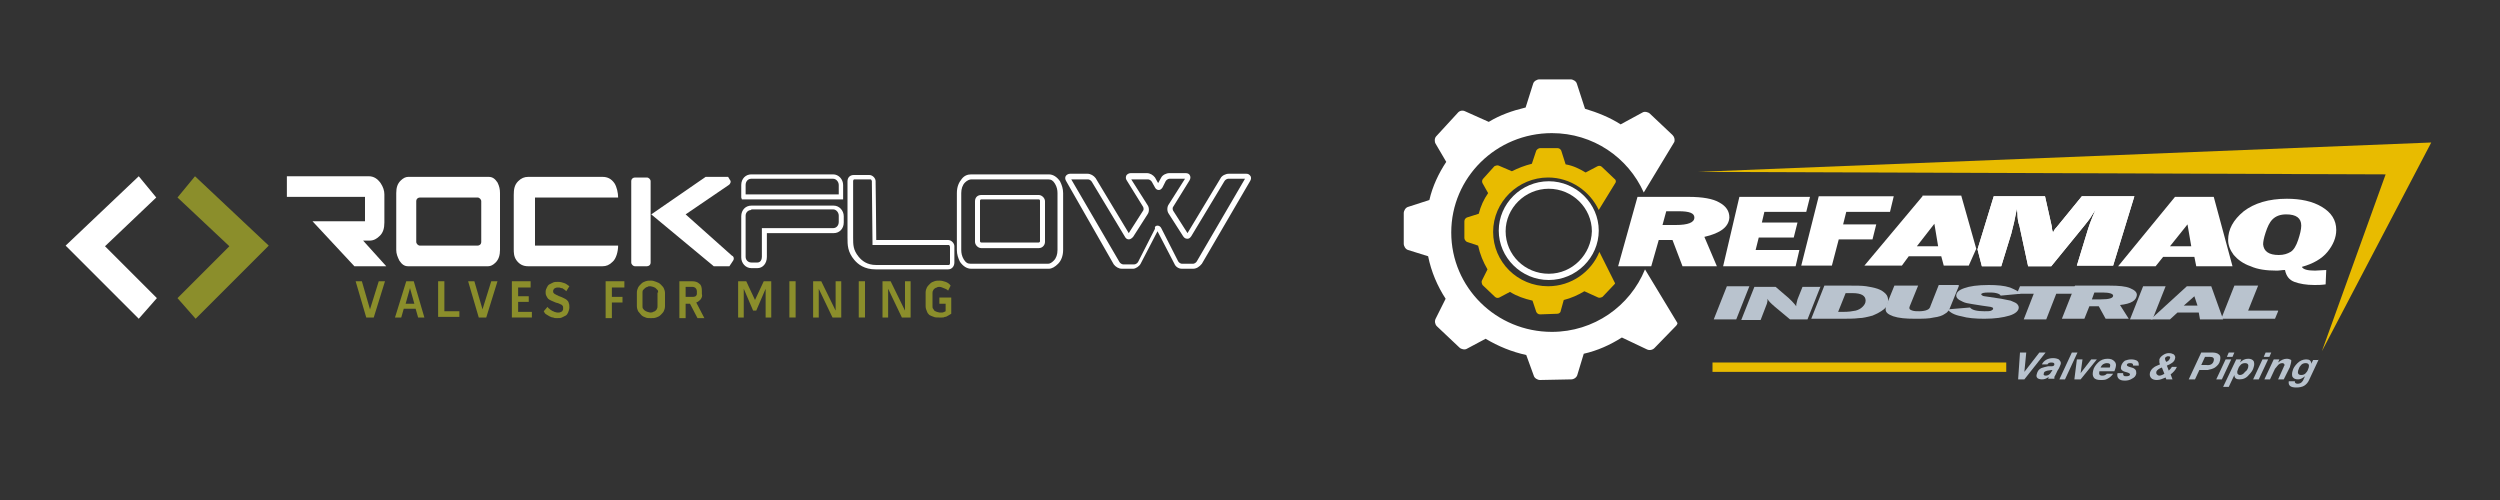 <?xml version="1.0" encoding="utf-8"?>
<!-- Generator: Adobe Illustrator 28.5.0, SVG Export Plug-In . SVG Version: 9.03 Build 54727)  -->
<svg version="1.1" baseProfile="tiny" id="Capa_1" xmlns="http://www.w3.org/2000/svg" xmlns:xlink="http://www.w3.org/1999/xlink"
	 x="0px" y="0px" viewBox="0 0 400 80" overflow="visible" xml:space="preserve">
<rect x="0" y="0" width="400" height="80" fill="#333333" stroke="none"/>
<g>
	<g>
		<g>
			<path fill="#B9C3CE" d="M327.3,56.4l-3.4,4.3h-1l0.3-4.3h1l-0.3,3.1l2.4-3.1H327.3z"/>
			<path fill="#B9C3CE" d="M329.7,58.3c-0.1,0.2-0.2,0.6-0.5,1c-0.2,0.5-0.4,0.8-0.5,1c0,0.1,0,0.2,0,0.2l0,0.1h-1l0.1-0.3
				c-0.4,0.3-0.7,0.4-1.1,0.4c-0.3,0-0.6-0.1-0.7-0.2c-0.2-0.2-0.2-0.4-0.1-0.7c0.1-0.4,0.3-0.7,0.7-0.9c0.3-0.1,0.6-0.2,1.1-0.3
				c0.2,0,0.4,0,0.6,0c0.2,0,0.4-0.1,0.4-0.3c0-0.2-0.1-0.3-0.5-0.3c-0.3,0-0.5,0.1-0.6,0.3h-0.9c0.3-0.6,0.9-1,1.8-1
				c0.4,0,0.7,0.1,0.9,0.2C329.7,57.8,329.8,58,329.7,58.3z M328.4,59.2c-0.3,0-0.6,0.1-0.8,0.1c-0.4,0.1-0.6,0.2-0.6,0.5
				c-0.1,0.2,0.1,0.3,0.3,0.3c0.3,0,0.5-0.1,0.7-0.3C328.1,59.7,328.2,59.5,328.4,59.2z"/>
			<path fill="#B9C3CE" d="M332.4,56.4l-2,4.3h-0.9l2-4.3H332.4z"/>
			<path fill="#B9C3CE" d="M335.5,57.5l-2.6,3.2h-1l0.4-3.2h0.9l-0.3,2.2l1.7-2.2H335.5z"/>
			<path fill="#B9C3CE" d="M338.5,58.8c0,0.1-0.1,0.3-0.2,0.6h-2.4l0,0c-0.1,0.5,0,0.7,0.5,0.7c0.3,0,0.5-0.1,0.7-0.3h1
				c-0.2,0.3-0.5,0.6-0.9,0.8c-0.3,0.2-0.7,0.2-1.1,0.2c-0.5,0-0.9-0.1-1.1-0.4c-0.2-0.3-0.2-0.6-0.1-1.1c0.1-0.5,0.4-0.9,0.8-1.3
				c0.4-0.4,0.9-0.6,1.5-0.6c0.5,0,0.8,0.1,1.1,0.4C338.6,58.1,338.6,58.4,338.5,58.8z M337.6,58.7c0.1-0.4,0-0.6-0.5-0.6
				c-0.4,0-0.8,0.2-1,0.7h1.4C337.6,58.8,337.6,58.8,337.6,58.7C337.6,58.7,337.6,58.7,337.6,58.7z"/>
			<path fill="#B9C3CE" d="M342.2,58.5h-0.9c0-0.3-0.1-0.4-0.5-0.4c-0.3,0-0.5,0.1-0.5,0.3c0,0.1,0.1,0.2,0.4,0.3
				c0.4,0.1,0.7,0.2,0.8,0.3c0.3,0.2,0.3,0.4,0.3,0.8c-0.1,0.4-0.3,0.6-0.7,0.8c-0.3,0.2-0.7,0.3-1.1,0.3c-0.5,0-0.8-0.1-1-0.3
				c-0.2-0.2-0.3-0.5-0.2-0.9h0.9c0,0.2,0,0.3,0.1,0.4c0.1,0.1,0.2,0.1,0.4,0.1c0.4,0,0.6-0.1,0.6-0.3c0-0.1-0.1-0.2-0.4-0.3
				c-0.4-0.1-0.7-0.2-0.8-0.3c-0.3-0.2-0.3-0.4-0.2-0.8c0.1-0.3,0.3-0.6,0.6-0.8c0.3-0.1,0.6-0.2,1-0.2c0.4,0,0.7,0.1,0.9,0.2
				C342.2,57.9,342.2,58.1,342.2,58.5z"/>
			<path fill="#B9C3CE" d="M348.3,58.7c-0.2,0.5-0.6,0.9-1,1.2l0.3,0.8h-1l-0.1-0.3c-0.5,0.2-0.9,0.4-1.4,0.4
				c-0.4,0-0.7-0.1-0.9-0.3c-0.2-0.2-0.3-0.5-0.2-0.9c0.1-0.3,0.3-0.6,0.6-0.8c0.2-0.2,0.6-0.3,1-0.5c-0.1-0.2-0.1-0.3-0.1-0.4
				c0-0.2,0-0.3,0-0.4c0.1-0.3,0.3-0.5,0.6-0.7c0.3-0.2,0.6-0.3,0.9-0.3c0.4,0,0.6,0.1,0.8,0.2c0.2,0.2,0.3,0.4,0.2,0.7
				c-0.1,0.5-0.6,0.8-1.3,1.1l0.3,0.8c0.2-0.2,0.4-0.4,0.5-0.6H348.3z M346.3,59.8l-0.4-1c-0.5,0.2-0.8,0.4-0.9,0.7
				c0,0.2,0,0.3,0.1,0.4c0.1,0.1,0.2,0.2,0.4,0.2C345.7,60.1,346,60,346.3,59.8z M347.2,57.3c0.1-0.2,0-0.3-0.3-0.3
				c-0.1,0-0.2,0-0.3,0.1c-0.1,0.1-0.2,0.1-0.2,0.2c0,0.1,0,0.3,0.2,0.6C346.9,57.8,347.1,57.6,347.2,57.3z"/>
			<path fill="#B9C3CE" d="M355.2,57.7c-0.1,0.5-0.4,0.8-0.8,1.1c-0.3,0.2-0.7,0.3-1.2,0.4c-0.3,0-0.7,0-1.3,0l-0.7,1.5h-1l2-4.3
				h1.7c0.5,0,0.9,0.1,1.1,0.3C355.3,56.9,355.3,57.3,355.2,57.7z M354.2,57.7c0.1-0.4-0.1-0.6-0.6-0.6h-0.8l-0.6,1.3h0.8
				C353.7,58.5,354.1,58.2,354.2,57.7z"/>
			<path fill="#B9C3CE" d="M357,57.5l-1.5,3.2h-0.9l1.5-3.2H357z M357.5,56.4l-0.3,0.7h-0.9l0.3-0.7H357.5z"/>
			<path fill="#B9C3CE" d="M360.6,58.7c-0.1,0.5-0.4,0.9-0.8,1.3c-0.4,0.5-0.9,0.7-1.5,0.7c-0.5,0-0.8-0.2-0.8-0.7l-0.9,1.9h-0.9
				l2.1-4.4h0.8l-0.2,0.5c0.4-0.4,0.8-0.6,1.3-0.6c0.4,0,0.7,0.1,0.9,0.4C360.7,58.1,360.7,58.4,360.6,58.7z M359.7,58.8
				c0.1-0.4,0-0.7-0.5-0.7c-0.3,0-0.6,0.1-0.8,0.4c-0.2,0.2-0.3,0.5-0.4,0.8c-0.1,0.2,0,0.4,0,0.5c0.1,0.1,0.2,0.2,0.4,0.2
				c0.3,0,0.6-0.2,0.8-0.5C359.5,59.3,359.6,59.1,359.7,58.8z"/>
			<path fill="#B9C3CE" d="M362.9,57.5l-1.5,3.2h-0.9l1.5-3.2H362.9z M363.4,56.4l-0.3,0.7h-0.9l0.3-0.7H363.4z"/>
			<path fill="#B9C3CE" d="M366.5,58.3c0,0.1-0.1,0.2-0.1,0.4l-1,2h-0.9l0.9-2c0-0.1,0.1-0.2,0.1-0.2c0.1-0.2-0.1-0.4-0.3-0.4
				c-0.3,0-0.5,0.1-0.7,0.3c-0.2,0.2-0.3,0.4-0.5,0.6l-0.8,1.7h-0.9l1.5-3.2h0.9l-0.2,0.5c0.5-0.4,0.9-0.6,1.4-0.6
				c0.3,0,0.5,0.1,0.7,0.2C366.6,57.8,366.6,58,366.5,58.3z"/>
			<path fill="#B9C3CE" d="M371,57.5l-1.5,3.2c-0.2,0.5-0.5,0.8-0.8,1c-0.3,0.2-0.8,0.3-1.3,0.3c-0.9,0-1.3-0.3-1.2-1h1
				c-0.1,0.2,0.1,0.4,0.4,0.4c0.3,0,0.6-0.1,0.8-0.4c0.1-0.1,0.2-0.4,0.4-0.8c-0.4,0.3-0.7,0.5-1.1,0.5c-0.4,0-0.7-0.1-0.9-0.4
				c-0.1-0.2-0.1-0.6,0-0.9c0.1-0.5,0.4-0.9,0.8-1.3c0.4-0.4,0.9-0.6,1.4-0.6c0.5,0,0.8,0.2,0.8,0.7l0.3-0.6H371z M369.4,58.8
				c0.1-0.4,0-0.7-0.5-0.7c-0.3,0-0.6,0.1-0.8,0.4c-0.2,0.2-0.3,0.5-0.4,0.8c-0.1,0.4,0,0.7,0.5,0.7c0.3,0,0.6-0.1,0.8-0.4
				C369.2,59.4,369.3,59.1,369.4,58.8z"/>
		</g>
		<g>
			<path fill="#B9C3CE" d="M279.9,45.8l-2.1,5.3h-3.6l2.1-5.3H279.9z"/>
			<path fill="#B9C3CE" d="M291.3,45.8l-2.1,5.3h-2.8l-2.4-2c-0.7-0.6-1.1-1-1.2-1.3c0,0.1,0,0.1,0,0.2c0,0.1,0,0.3-0.1,0.6l-1,2.6
				h-3.1l2.1-5.3h3.4l1.4,1.2c1,0.8,1.6,1.5,1.9,1.9c0-0.1,0-0.2,0-0.2c0-0.2,0.1-0.4,0.2-0.9l0.8-2H291.3z"/>
			<path fill="#B9C3CE" d="M289.8,51l2.1-5.3h4.2c1,0,1.8,0,2.5,0.1c0.6,0.1,1.2,0.2,1.8,0.4c0.6,0.2,1,0.5,1.3,0.8
				c0.3,0.3,0.4,0.7,0.4,1.1c0,0.5-0.2,1-0.7,1.4c-0.5,0.4-1.1,0.7-1.8,1c-0.8,0.2-1.5,0.4-2.2,0.4c-0.7,0.1-1.7,0.1-3,0.1H289.8z
				 M294.1,49.9h0.8c0.9,0,1.5-0.1,2-0.2c0.4-0.1,0.8-0.3,1.1-0.6c0.3-0.3,0.5-0.6,0.5-1c0-0.8-0.7-1.2-2.1-1.2h-1.1L294.1,49.9z"/>
			<path fill="#B9C3CE" d="M313.4,45.8l-1.3,3.2c-0.2,0.6-0.5,1-0.9,1.2c-0.4,0.3-1,0.5-1.8,0.6c-0.8,0.2-1.8,0.2-3,0.2
				c-1.5,0-2.6-0.1-3.5-0.4c-0.8-0.3-1.2-0.6-1.2-1.1c0-0.2,0-0.4,0.1-0.6l1.3-3.2h3.8l-1.3,3.2c-0.1,0.2-0.1,0.3-0.1,0.4
				c0,0.2,0.2,0.3,0.5,0.4c0.3,0.1,0.7,0.1,1.1,0.1c0.5,0,1-0.1,1.2-0.2c0.3-0.1,0.5-0.3,0.6-0.7l1.3-3.3H313.4z"/>
			<path fill="#B9C3CE" d="M323.3,47l-3.2,0.3c-0.1-0.2-0.3-0.3-0.7-0.4c-0.4-0.1-0.8-0.1-1.2-0.1c-0.8,0-1.2,0.1-1.2,0.3
				c0,0.1,0.1,0.1,0.2,0.2c0.1,0.1,0.4,0.1,1,0.2l2,0.3c0.5,0.1,1,0.2,1.5,0.3c0.4,0.2,0.8,0.3,1,0.5c0.2,0.2,0.3,0.4,0.3,0.6
				c0,0.5-0.5,1-1.5,1.3c-1,0.3-2.3,0.5-4,0.5c-1.4,0-2.7-0.1-3.7-0.4c-1.1-0.2-1.8-0.6-2.2-1.1l3.6-0.3c0.3,0.4,1.1,0.6,2.3,0.6
				c0.5,0,0.9,0,1.1-0.1c0.2-0.1,0.3-0.2,0.3-0.3c0-0.1,0-0.1-0.1-0.2c-0.1,0-0.2-0.1-0.3-0.1c-0.1,0-0.6-0.1-1.4-0.2
				c-1.2-0.2-2-0.3-2.4-0.4c-0.5-0.1-0.8-0.3-1.2-0.5c-0.3-0.2-0.5-0.4-0.5-0.7c0-0.5,0.4-0.9,1.3-1.2c0.8-0.3,2.1-0.5,3.9-0.5
				c1.3,0,2.5,0.1,3.4,0.4C322.3,46.3,323,46.6,323.3,47z"/>
			<path fill="#B9C3CE" d="M329,47l-1.6,4.1h-3.6l1.6-4.1h-2.7l0.5-1.2h9.1l-0.5,1.2H329z"/>
			<path fill="#B9C3CE" d="M339.2,48.8l1.4,2.2h-3.7l-1.1-2h-1.5l-0.8,2h-3.6l2.1-5.3h5.5c1.5,0,2.6,0.1,3.3,0.4
				c0.7,0.3,1.1,0.6,1.1,1.1C341.8,48.1,341,48.6,339.2,48.8z M334.7,47.9h1.4c1.4,0,2-0.2,2-0.6c0-0.3-0.6-0.5-1.7-0.5h-1.3
				L334.7,47.9z"/>
			<path fill="#B9C3CE" d="M346.5,45.8l-2.1,5.3h-3.6l2.1-5.3H346.5z"/>
			<path fill="#B9C3CE" d="M351.8,50h-3.4l-1.2,1.1h-3.1l5.8-5.3h3.9l1.9,5.3h-3.7L351.8,50z M351.6,48.9l-0.5-1.5l-1.7,1.5H351.6z"
				/>
			<path fill="#B9C3CE" d="M364.5,49.8L364,51h-8.6l2.1-5.3h3.8l-1.6,4H364.5z"/>
		</g>
	</g>
	<g>
		<g>
			<path fill="#FFFFFF" d="M272.7,37.9l2,4.7h-5.5l-1.6-4.2h-2.2l-1.2,4.2h-5.3l3.1-11.1h8.2c2.2,0,3.9,0.3,4.9,0.9
				c1.1,0.6,1.6,1.4,1.6,2.4C276.6,36.3,275.3,37.3,272.7,37.9z M266,36h2.1c2,0,3-0.4,3-1.2c0-0.7-0.8-1-2.5-1h-2L266,36z"/>
		</g>
		<g>
			<path fill="#FFFFFF" d="M287.9,40l-0.6,2.6h-11.6l2.6-11.1h11.3l-0.6,2.4h-6.7l-0.4,1.7h5.7L287,38h-5.6l-0.5,2H287.9z"/>
		</g>
		<g>
			<path fill="#FFFFFF" d="M300.2,35.9l-0.6,2.4h-5.4l-1.1,4.2h-4.9l2.8-11.1h12l-0.6,2.5h-7l-0.5,2H300.2z"/>
		</g>
		<g>
			<path fill="#FFFFFF" d="M351.1,41.1h-5l-1.2,1.5h-6l9.1-11.1h6.2l3,11.1h-5.8L351.1,41.1z M350.6,39.4l-0.6-3.5l-2.8,3.5H350.6z"
				/>
		</g>
		<g>
			<g>
				<path fill="#FFFFFF" d="M307.6,31.4l-9.3,11.1h6l1.1-1.5h5.2l0.4,1.5h4l1.2-2.7l-2.4-8.5H307.6z M306.7,39.4l2.8-3.6l0.6,3.6
					H306.7z"/>
			</g>
			<g>
				<path fill="#FFFFFF" d="M333.1,31.4l-4,4.9c-0.3,0.3-0.5,0.6-0.6,0.9c-0.1-0.2-0.2-0.5-0.2-0.9l-1.1-4.9h-8.2l-2.6,8.5l0.7,2.7
					h3.1l1.6-5.2c0.3-1.1,0.6-2.4,0.9-4c0,0.2,0.1,0.5,0.1,0.9c0,0.6,0.1,1.3,0.3,1.8l1.4,6.5h3.7l5.3-6.5c0.4-0.5,0.9-1.1,1.3-1.8
					c0.2-0.3,0.4-0.6,0.5-0.8c-0.1,0.3-0.3,0.7-0.5,1.2c-0.3,0.7-0.5,1.3-0.7,1.9l-1.8,5.9h5.8l3.4-11.1H333.1z"/>
			</g>
		</g>
		<g>
			<path fill="#FFFFFF" d="M372.2,43.2l-0.1,2.3c-0.7,0.1-1.3,0.1-1.8,0.1c-1.3,0-2.4-0.2-3.2-0.5c-0.8-0.3-1.3-0.9-1.5-1.9
				c-0.5,0-0.9,0.1-1.3,0.1c-1.7,0-3.1-0.2-4.2-0.7c-1.2-0.4-2.1-1.1-2.7-1.8c-0.6-0.8-0.9-1.6-0.9-2.4c0-1.7,0.8-3.2,2.5-4.6
				c1.7-1.3,4-2,6.9-2c2.2,0,4.1,0.4,5.6,1.3c1.5,0.9,2.3,2.1,2.3,3.7c0,1.2-0.5,2.4-1.4,3.5c-0.9,1.1-2.3,1.9-4.1,2.4
				c0.2,0.4,0.9,0.6,2.1,0.6L372.2,43.2z M364.6,40.8c0.8,0,1.4-0.2,1.9-0.5c0.5-0.3,0.9-1,1.2-1.9c0.3-0.9,0.5-1.7,0.5-2.3
				c0-1.2-0.8-1.8-2.4-1.8c-1,0-1.7,0.3-2.2,0.8c-0.5,0.5-0.8,1.2-1.1,2.1c-0.3,0.9-0.4,1.5-0.4,1.9C362.2,40.2,363,40.8,364.6,40.8
				z"/>
		</g>
		<g>
			<path fill="#FFFFFF" d="M333.1,31.4l-4,4.9c-0.3,0.3-0.5,0.6-0.6,0.9c-0.1-0.2-0.2-0.5-0.2-0.9l-1.1-4.9h-8.2l-2.6,8.5l0.7,2.7
				h3.1l1.6-5.2c0.3-1.1,0.6-2.4,0.9-4c0,0.2,0.1,0.5,0.1,0.9c0,0.6,0.1,1.3,0.3,1.8l1.4,6.5h3.7l5.3-6.5c0.4-0.5,0.9-1.1,1.3-1.8
				c0.2-0.3,0.4-0.6,0.5-0.8c-0.1,0.3-0.3,0.7-0.5,1.2c-0.3,0.7-0.5,1.3-0.7,1.9l-1.8,5.9h5.8l3.4-11.1H333.1z"/>
		</g>
	</g>
	<polygon fill="#E8BB00" points="271.6,27.5 389,22.8 371.5,56.2 381.7,27.9 	"/>
	<g>
		<rect x="274" y="58" fill="#E8BB00" width="47" height="1.5"/>
	</g>
	<path fill="#FFFFFF" d="M263.2,43.1c-2.4,5.9-8.2,10-14.9,10c-8.9,0-16.1-7.1-16.1-15.9c0-8.8,7.2-15.9,16.1-15.9
		c6.6,0,12.2,3.9,14.7,9.5l4.9-8.1c0.1-0.4,0-0.8-0.3-1.1l-3.6-3.4c-0.3-0.3-0.9-0.4-1.2-0.2l-3.5,1.9c-1.7-1.1-3.7-1.9-5.7-2.5
		l-1.3-4c-0.1-0.4-0.6-0.7-1-0.7l-5,0c-0.4,0-0.9,0.3-1,0.7l-1.2,3.8c-2.1,0.5-4.1,1.2-5.9,2.3l-3.8-1.7c-0.4-0.2-0.9-0.1-1.2,0.3
		l-3.4,3.7c-0.3,0.3-0.3,0.9-0.1,1.2l1.7,2.9c-1.2,1.8-2.2,3.9-2.7,6.1l-3.4,1.1c-0.4,0.1-0.7,0.6-0.7,1l0,4.9c0,0.4,0.3,0.9,0.7,1
		l3.2,1c0.5,2.5,1.5,4.8,2.8,6.8l-1.6,3.2c-0.2,0.4-0.1,0.9,0.2,1.2l3.6,3.4c0.3,0.3,0.9,0.4,1.2,0.2l3-1.6c2,1.2,4.2,2.1,6.5,2.6
		l1.2,3.3c0.1,0.4,0.6,0.7,1,0.7l5-0.1c0.4,0,0.9-0.3,1-0.8l1-3.3c2.2-0.5,4.2-1.4,6.1-2.6l4,1.9c0.4,0.2,0.9,0.1,1.2-0.2l3.5-3.6
		c0.1-0.1,0.2-0.3,0.2-0.4L263.2,43.1z"/>
	<path fill="#E8BB00" d="M255.9,40.3c-1.3,3.2-4.5,5.5-8.2,5.5c-4.9,0-8.8-3.9-8.8-8.7c0-4.8,4-8.7,8.8-8.7c3.6,0,6.7,2.2,8.1,5.2
		l2.7-4.4c0.1-0.2,0-0.5-0.2-0.6l-2-1.9c-0.2-0.2-0.5-0.2-0.7-0.1l-1.9,1c-1-0.6-2-1.1-3.2-1.3l-0.7-2.2c-0.1-0.2-0.3-0.4-0.6-0.4
		l-2.8,0c-0.2,0-0.5,0.2-0.6,0.4l-0.7,2.1c-1.2,0.3-2.2,0.7-3.2,1.2l-2.1-0.9c-0.2-0.1-0.5,0-0.7,0.1l-1.8,2
		c-0.2,0.2-0.2,0.5-0.1,0.7l0.9,1.6c-0.7,1-1.2,2.1-1.5,3.3l-1.9,0.6c-0.2,0.1-0.4,0.3-0.4,0.6l0,2.7c0,0.2,0.2,0.5,0.4,0.6l1.8,0.6
		c0.3,1.4,0.8,2.6,1.5,3.8l-0.9,1.8c-0.1,0.2,0,0.5,0.1,0.7l2,1.9c0.2,0.2,0.5,0.2,0.7,0.1l1.7-0.9c1.1,0.7,2.3,1.1,3.6,1.4l0.6,1.8
		c0.1,0.2,0.3,0.4,0.6,0.4l2.8-0.1c0.2,0,0.5-0.2,0.5-0.4l0.5-1.8c1.2-0.3,2.3-0.8,3.3-1.4l2.2,1c0.2,0.1,0.5,0,0.7-0.1l1.9-2
		c0.1-0.1,0.1-0.1,0.1-0.2L255.9,40.3z"/>
	<path fill="#FFFFFF" d="M247.8,29c-4.4,0-8,3.6-8,7.9s3.6,7.9,8,7.9c4.4,0,8-3.6,8-7.9S252.2,29,247.8,29z M247.8,43.8
		c-3.8,0-6.9-3-6.9-6.8c0-3.7,3.1-6.8,6.9-6.8c3.8,0,6.9,3.1,6.9,6.8C254.6,40.7,251.6,43.8,247.8,43.8z"/>
</g>
<g>
	<g>
		<path fill="#FFFFFF" d="M116.7,42.6l0.6-0.9c0.2-0.3,0.1-0.7-0.2-0.8l-7.4-6.6l6.9-4.7c0.3-0.2,0.4-0.6,0.2-0.8l-0.3-0.5h-3.6
			l-8.7,6l10,8.3H116.7z"/>
		<g>
			<path fill="#FFFFFF" d="M104.1,42c0,0.4-0.3,0.6-0.6,0.6h-1.9c-0.3,0-0.6-0.3-0.6-0.6v-13c0-0.4,0.3-0.6,0.6-0.6h1.9
				c0.3,0,0.6,0.3,0.6,0.6V42z"/>
			<g>
				<path fill="#FFFFFF" d="M79.6,29.2c-0.4-0.6-0.8-0.9-1.4-0.9H65.3c-0.4,0-0.8,0.2-1.2,0.6c-0.5,0.5-0.7,1.1-0.7,2V40
					c0,0.6,0.2,1.1,0.5,1.7c0.4,0.6,0.8,0.9,1.4,0.9h12.8c0.4,0,0.8-0.2,1.2-0.6c0.5-0.5,0.7-1.2,0.7-2v-9.1
					C80,30.3,79.9,29.8,79.6,29.2z M77,38.7c0,0.4-0.3,0.6-0.6,0.6h-9.2c-0.3,0-0.6-0.3-0.6-0.6v-6.5c0-0.4,0.3-0.6,0.6-0.6h9.2
					c0.3,0,0.6,0.3,0.6,0.6V38.7z"/>
				<path fill="#FFFFFF" d="M98.9,39.3c0,0.9-0.3,2.1-0.9,2.6c-0.5,0.5-1,0.7-1.6,0.7l-11.9,0c-0.8,0-1.4-0.3-1.9-1
					c-0.4-0.6-0.4-1.2-0.4-1.8v-8.6c0-0.9,0.1-1.6,0.7-2.2c0.5-0.5,1-0.7,1.6-0.7l11.9,0c0.8,0,1.4,0.3,1.9,1
					c0.4,0.6,0.6,1.6,0.6,2.3l-13.3,0v7.7L98.9,39.3z"/>
				<path fill="#FFFFFF" d="M60.8,37.7c0.5-0.5,0.7-1.2,0.7-2.1v-4.5c0-0.6-0.2-1.2-0.6-1.8c-0.5-0.7-1.1-1.1-1.9-1.1H45.9v3.3h12.5
					v3.9H50l6.7,7.2h5.1l-3.7-4.1h1C59.8,38.5,60.3,38.2,60.8,37.7z"/>
				<g>
					<g>
						<path fill="#FFFFFF" d="M167.8,43h-12.4c-0.7,0-1.3-0.4-1.8-1.1c-0.3-0.6-0.5-1.2-0.5-1.9v-9.1c0-1,0.3-1.7,0.8-2.3
							c0.4-0.5,0.9-0.7,1.5-0.7h12.4c0.7,0,1.3,0.4,1.8,1.1c0.3,0.6,0.5,1.2,0.5,1.9V40c0,0.9-0.3,1.7-0.8,2.2
							C168.8,42.7,168.3,43,167.8,43z M155.4,28.7c-0.3,0-0.7,0.2-1,0.5c-0.4,0.4-0.6,1-0.6,1.7V40c0,0.5,0.1,1,0.4,1.5
							c0.3,0.5,0.6,0.7,1.1,0.7h12.4c0.3,0,0.6-0.2,0.9-0.5c0.4-0.4,0.6-1,0.6-1.7v-9.1c0-0.5-0.1-1-0.4-1.5l0,0
							c-0.3-0.5-0.6-0.7-1.1-0.7H155.4z M166.2,39.7H157c-0.5,0-1-0.5-1-1v-6.5c0-0.6,0.4-1,1-1h9.2c0.5,0,1,0.5,1,1v6.5
							C167.2,39.2,166.8,39.7,166.2,39.7z M157,31.9c-0.1,0-0.2,0.1-0.2,0.2v6.5c0,0.1,0.1,0.2,0.2,0.2h9.2c0.1,0,0.2-0.1,0.2-0.2
							v-6.5c0-0.1-0.1-0.2-0.2-0.2H157z"/>
					</g>
					<g>
						<path fill="#FFFFFF" d="M151.7,43.1h-11.6c-1.8,0-2.8-0.8-3.4-1.5c-1.1-1.3-1.1-2.4-1.1-3.6c0-0.1,0-0.2,0-0.4v-8.6
							c0-0.6,0.4-1,1-1h2.5c0.5,0,1,0.5,1,1v0.3c0,0.1,0.1,7.2,0.1,9.1c1.9,0,10.2,0,10.3,0h1.2c0.5,0,1,0.5,1,1V42
							C152.7,42.6,152.3,43.1,151.7,43.1z M136.7,28.7c-0.1,0-0.2,0.1-0.2,0.3v8.6c0,0.1,0,0.3,0,0.4c0,1.2,0,2,0.9,3.1
							c0.5,0.6,1.3,1.3,2.8,1.3h11.6c0.1,0,0.2-0.1,0.2-0.3v-2.6c0-0.1-0.1-0.3-0.2-0.3h-1.2c-0.1,0-10.3,0-10.6,0h-0.4v-0.4
							c0-0.8-0.1-9.4-0.1-9.5v-0.3c0-0.1-0.1-0.3-0.2-0.3H136.7z"/>
					</g>
					<g>
						<path fill="#FFFFFF" d="M134.9,31.9h-16.2l-0.1-0.3c0-0.1,0-0.2,0-0.3v-1.7c0-1,0.7-1.7,1.6-1.7h13.1c0.9,0,1.6,0.8,1.6,1.7
							v1.7c0,0.1,0,0.2,0,0.3L134.9,31.9z M119.3,31.1h14.9v-1.5c0-0.5-0.4-1-0.9-1h-13.1c-0.5,0-0.9,0.4-0.9,1V31.1z"/>
					</g>
					<g>
						<path fill="#FFFFFF" d="M121.2,42.9h-1c-0.9,0-1.6-0.8-1.6-1.7v-6.6c0-1,0.7-1.7,1.6-1.7h13.2c0.9,0,1.6,0.8,1.6,1.7v1
							c0,1-0.7,1.7-1.6,1.7h-10.7v3.8C122.7,42.2,122,42.9,121.2,42.9z M120.2,33.6c-0.5,0-0.9,0.4-0.9,0.9v6.6
							c0,0.5,0.4,0.9,0.9,0.9h1c0.5,0,0.7-0.5,0.7-0.9v-4.6h11.4c0.5,0,0.9-0.4,0.9-1v-1c0-0.5-0.4-1-0.9-1H120.2z"/>
					</g>
					<g>
						<path fill="#FFFFFF" d="M190.9,43h-1.8c-0.5,0-1-0.3-1.2-0.8l-2.7-5.2l-2.7,5.2c-0.2,0.4-0.8,0.8-1.2,0.8h-1.8
							c-0.5,0-1-0.3-1.3-0.7L170.6,29c-0.2-0.3-0.2-0.6-0.1-0.8c0.1-0.2,0.4-0.4,0.7-0.4h2.8c0.5,0,1,0.3,1.3,0.7l5.3,8.8
							c0,0,0,0,0,0c0,0,0,0,0,0l2.3-3.6c0.1-0.1,0.1-0.4,0-0.6l0,0l-2.6-4.2c-0.2-0.3-0.2-0.5-0.1-0.8c0.1-0.2,0.4-0.4,0.7-0.4h2.6
							c0.5,0,1,0.3,1.3,0.7l0,0l0.5,0.9l0.5-0.9c0.2-0.4,0.8-0.7,1.3-0.7h2.6c0.3,0,0.6,0.1,0.7,0.4c0.1,0.2,0.1,0.5-0.1,0.8
							l-2.6,4.2c-0.1,0.1-0.1,0.4,0,0.6l0,0l2.3,3.6c0,0,0,0,0,0c0,0,0,0,0,0l5.3-8.8c0.2-0.4,0.8-0.7,1.3-0.7h2.8
							c0.3,0,0.5,0.1,0.7,0.4c0.1,0.2,0.1,0.5-0.1,0.8l-7.7,13.2C191.9,42.7,191.4,43,190.9,43z M185.2,36.1c0.3,0,0.5,0.2,0.6,0.4
							l2.7,5.3c0.1,0.2,0.4,0.4,0.6,0.4h1.8c0.2,0,0.5-0.2,0.6-0.4l7.7-13.2h-2.7c-0.2,0-0.5,0.2-0.6,0.4l-5.3,8.8
							c-0.2,0.3-0.4,0.4-0.6,0.4c-0.3,0-0.5-0.1-0.7-0.4l0,0l-2.3-3.6c-0.3-0.4-0.3-1.1,0-1.5l2.6-4.1h-2.5c-0.2,0-0.5,0.2-0.6,0.4
							l-0.5,1c-0.2,0.3-0.4,0.4-0.6,0.4c-0.3,0-0.5-0.2-0.6-0.4l0,0l-0.5-0.9c-0.1-0.2-0.4-0.4-0.6-0.4H181l2.6,4.1
							c0.3,0.4,0.3,1.1,0,1.5l-2.3,3.6c-0.2,0.2-0.4,0.4-0.7,0.4c-0.3,0-0.5-0.2-0.6-0.4l-5.3-8.8c-0.1-0.2-0.4-0.4-0.6-0.4h-2.7
							l7.7,13.2c0.1,0.2,0.4,0.4,0.6,0.4h1.8c0.2,0,0.5-0.2,0.6-0.4l2.7-5.3C184.7,36.2,185,36.1,185.2,36.1z M185.1,36.9
							L185.1,36.9L185.1,36.9z M185.3,36.9L185.3,36.9L185.3,36.9z"/>
					</g>
				</g>
			</g>
		</g>
	</g>
	<g>
		<polygon fill="#FFFFFF" points="22.2,51 10.5,39.3 22.2,28.2 25,31.6 16.8,39.4 25.1,47.7 		"/>
	</g>
	<g>
		<g>
			<polygon fill="#8B8E2B" points="31.3,51 43,39.3 31.2,28.2 28.4,31.6 36.7,39.4 28.4,47.7 			"/>
		</g>
		<g>
			<path fill="#8B8E2B" d="M57.9,45l1.3,4.5l1.4-4.5h1l-1.8,5.8h-1.2L56.9,45H57.9z"/>
			<path fill="#8B8E2B" d="M66.2,45l1.7,5.8h-1l-0.4-1.4h-1.9l-0.4,1.4h-1L65,45H66.2z M66.3,48.6l-0.7-2.5l-0.7,2.5H66.3z"/>
			<path fill="#8B8E2B" d="M71.1,45v4.8h2.4v0.9h-3.4V45H71.1z"/>
			<path fill="#8B8E2B" d="M75.9,45l1.3,4.5l1.4-4.5h1l-1.8,5.8h-1.2L74.9,45H75.9z"/>
			<path fill="#8B8E2B" d="M82.9,48.3v1.6h2.2v0.9h-3.2V45h3V46h-2v1.4h1.7v0.9H82.9z"/>
			<path fill="#8B8E2B" d="M89.5,47.4c0.3,0.1,0.5,0.2,0.7,0.3c0.2,0.1,0.4,0.2,0.5,0.3c0.1,0.1,0.3,0.3,0.3,0.5
				c0.1,0.2,0.1,0.4,0.1,0.7c0,0.3-0.1,0.5-0.2,0.8c-0.1,0.2-0.2,0.4-0.4,0.5c-0.2,0.1-0.4,0.2-0.6,0.3c-0.2,0.1-0.5,0.1-0.8,0.1
				c-0.2,0-0.4,0-0.6-0.1c-0.2,0-0.4-0.1-0.6-0.2c-0.2-0.1-0.3-0.2-0.5-0.3c-0.2-0.1-0.3-0.3-0.4-0.5l0.6-0.7
				c0.1,0.1,0.1,0.2,0.3,0.3c0.1,0.1,0.2,0.2,0.4,0.3c0.1,0.1,0.3,0.1,0.4,0.2c0.1,0,0.3,0.1,0.4,0.1c0.1,0,0.3,0,0.4,0
				c0.1,0,0.2-0.1,0.3-0.1c0.1-0.1,0.2-0.1,0.2-0.2c0.1-0.1,0.1-0.2,0.1-0.4c0-0.1,0-0.3-0.1-0.4c-0.1-0.1-0.2-0.2-0.3-0.2
				c-0.1-0.1-0.3-0.1-0.4-0.2c-0.2,0-0.3-0.1-0.4-0.1c-0.2-0.1-0.5-0.2-0.7-0.3c-0.2-0.1-0.4-0.2-0.5-0.3c-0.1-0.1-0.2-0.3-0.3-0.5
				c-0.1-0.2-0.1-0.4-0.1-0.6c0-0.3,0.1-0.5,0.2-0.7c0.1-0.2,0.2-0.4,0.4-0.5c0.2-0.1,0.4-0.2,0.6-0.3c0.2-0.1,0.5-0.1,0.8-0.1
				c0.4,0,0.7,0.1,1,0.2c0.3,0.1,0.5,0.3,0.8,0.5l-0.5,0.8c-0.1-0.1-0.1-0.1-0.2-0.2c-0.1-0.1-0.2-0.1-0.3-0.2
				c-0.1-0.1-0.2-0.1-0.3-0.1s-0.2-0.1-0.3-0.1c-0.1,0-0.2,0-0.4,0c-0.1,0-0.2,0.1-0.3,0.1c-0.1,0.1-0.2,0.1-0.2,0.2
				c-0.1,0.1-0.1,0.2-0.1,0.3c0,0.1,0,0.2,0.1,0.3c0.1,0.1,0.2,0.2,0.3,0.2c0.1,0.1,0.2,0.1,0.4,0.2C89.3,47.3,89.4,47.4,89.5,47.4z
				"/>
			<path fill="#8B8E2B" d="M99.9,46h-2v1.5h1.7v0.9h-1.7v2.5h-1V45h3V46z"/>
			<path fill="#8B8E2B" d="M105,45.1c0.3,0.1,0.5,0.2,0.7,0.4c0.2,0.2,0.4,0.4,0.5,0.6c0.1,0.2,0.2,0.5,0.2,0.8V49
				c0,0.3-0.1,0.6-0.2,0.8c-0.1,0.2-0.3,0.4-0.5,0.6c-0.2,0.2-0.4,0.3-0.7,0.4c-0.3,0.1-0.5,0.1-0.8,0.1h-0.1c-0.3,0-0.6,0-0.8-0.1
				c-0.3-0.1-0.5-0.2-0.7-0.4c-0.2-0.2-0.3-0.4-0.5-0.6c-0.1-0.2-0.2-0.5-0.2-0.8v-2.2c0-0.3,0.1-0.6,0.2-0.8
				c0.1-0.2,0.3-0.4,0.5-0.6c0.2-0.2,0.4-0.3,0.7-0.4c0.3-0.1,0.5-0.1,0.8-0.1h0.1C104.5,44.9,104.7,45,105,45.1z M105.3,46.8
				c0-0.2,0-0.3-0.1-0.4c-0.1-0.1-0.2-0.2-0.3-0.3c-0.1-0.1-0.2-0.1-0.4-0.2c-0.1,0-0.3-0.1-0.4-0.1h-0.1c-0.1,0-0.3,0-0.4,0.1
				c-0.1,0-0.3,0.1-0.4,0.2c-0.1,0.1-0.2,0.2-0.3,0.3c-0.1,0.1-0.1,0.3-0.1,0.4V49c0,0.2,0,0.3,0.1,0.4c0.1,0.1,0.1,0.2,0.3,0.3
				c0.1,0.1,0.2,0.1,0.4,0.2c0.1,0,0.3,0.1,0.4,0.1h0.1c0.1,0,0.3,0,0.4-0.1c0.1,0,0.3-0.1,0.4-0.2c0.1-0.1,0.2-0.2,0.2-0.3
				c0.1-0.1,0.1-0.3,0.1-0.4V46.8z"/>
			<path fill="#8B8E2B" d="M112.1,47.9c-0.2,0.2-0.4,0.4-0.7,0.5l1.3,2.5h-1.1l-1.2-2.3h-0.7v2.3h-1V45h2c0.5,0,0.9,0.1,1.2,0.4
				c0.3,0.2,0.4,0.6,0.4,1.2V47C112.4,47.4,112.3,47.6,112.1,47.9z M109.7,47.5h1.1c0.2,0,0.3,0,0.5-0.1c0.1-0.1,0.2-0.2,0.2-0.4
				v-0.4c0-0.2-0.1-0.4-0.2-0.5c-0.1-0.1-0.3-0.2-0.5-0.2h-1.1V47.5z"/>
			<path fill="#8B8E2B" d="M119.4,45l1.4,3l1.4-3h1.2v5.8h-0.9v-4.6l-1.5,3.5h-0.5l-1.5-3.5v4.6h-0.9V45H119.4z"/>
			<path fill="#8B8E2B" d="M126.3,45h1v5.8h-1V45z"/>
			<path fill="#8B8E2B" d="M133.7,45h0.9v5.8h-1.4l-2.2-4.6v4.6h-0.9V45h1.3l2.3,4.7V45z"/>
			<path fill="#8B8E2B" d="M137.4,45h1v5.8h-1V45z"/>
			<path fill="#8B8E2B" d="M144.8,45h0.9v5.8h-1.4l-2.2-4.6v4.6h-0.9V45h1.3l2.3,4.7V45z"/>
			<path fill="#8B8E2B" d="M150.2,47.6h2v2.6c-0.2,0.1-0.3,0.2-0.5,0.3c-0.2,0.1-0.3,0.2-0.5,0.2c-0.2,0.1-0.3,0.1-0.5,0.1
				c-0.2,0-0.3,0-0.5,0c-0.3,0-0.6,0-0.8-0.1c-0.3-0.1-0.5-0.2-0.7-0.3c-0.2-0.2-0.3-0.3-0.4-0.6c-0.1-0.2-0.2-0.5-0.2-0.8v-2.2
				c0-0.3,0.1-0.6,0.2-0.8c0.1-0.2,0.3-0.4,0.5-0.6c0.2-0.2,0.4-0.3,0.7-0.4c0.3-0.1,0.5-0.1,0.8-0.1c0.4,0,0.7,0.1,1,0.2
				c0.3,0.1,0.6,0.3,0.8,0.6l-0.4,0.8c-0.2-0.2-0.4-0.3-0.7-0.4c-0.2-0.1-0.5-0.2-0.7-0.2c-0.1,0-0.3,0-0.4,0.1
				c-0.1,0-0.3,0.1-0.4,0.2c-0.1,0.1-0.2,0.2-0.2,0.3c-0.1,0.1-0.1,0.3-0.1,0.4V49c0,0.2,0,0.3,0.1,0.4c0.1,0.1,0.1,0.2,0.2,0.3
				c0.1,0.1,0.2,0.1,0.4,0.2c0.1,0,0.3,0.1,0.4,0.1c0.2,0,0.4,0,0.5,0c0.1,0,0.3-0.1,0.5-0.2v-1.2h-1V47.6z"/>
		</g>
	</g>
</g>
</svg>
